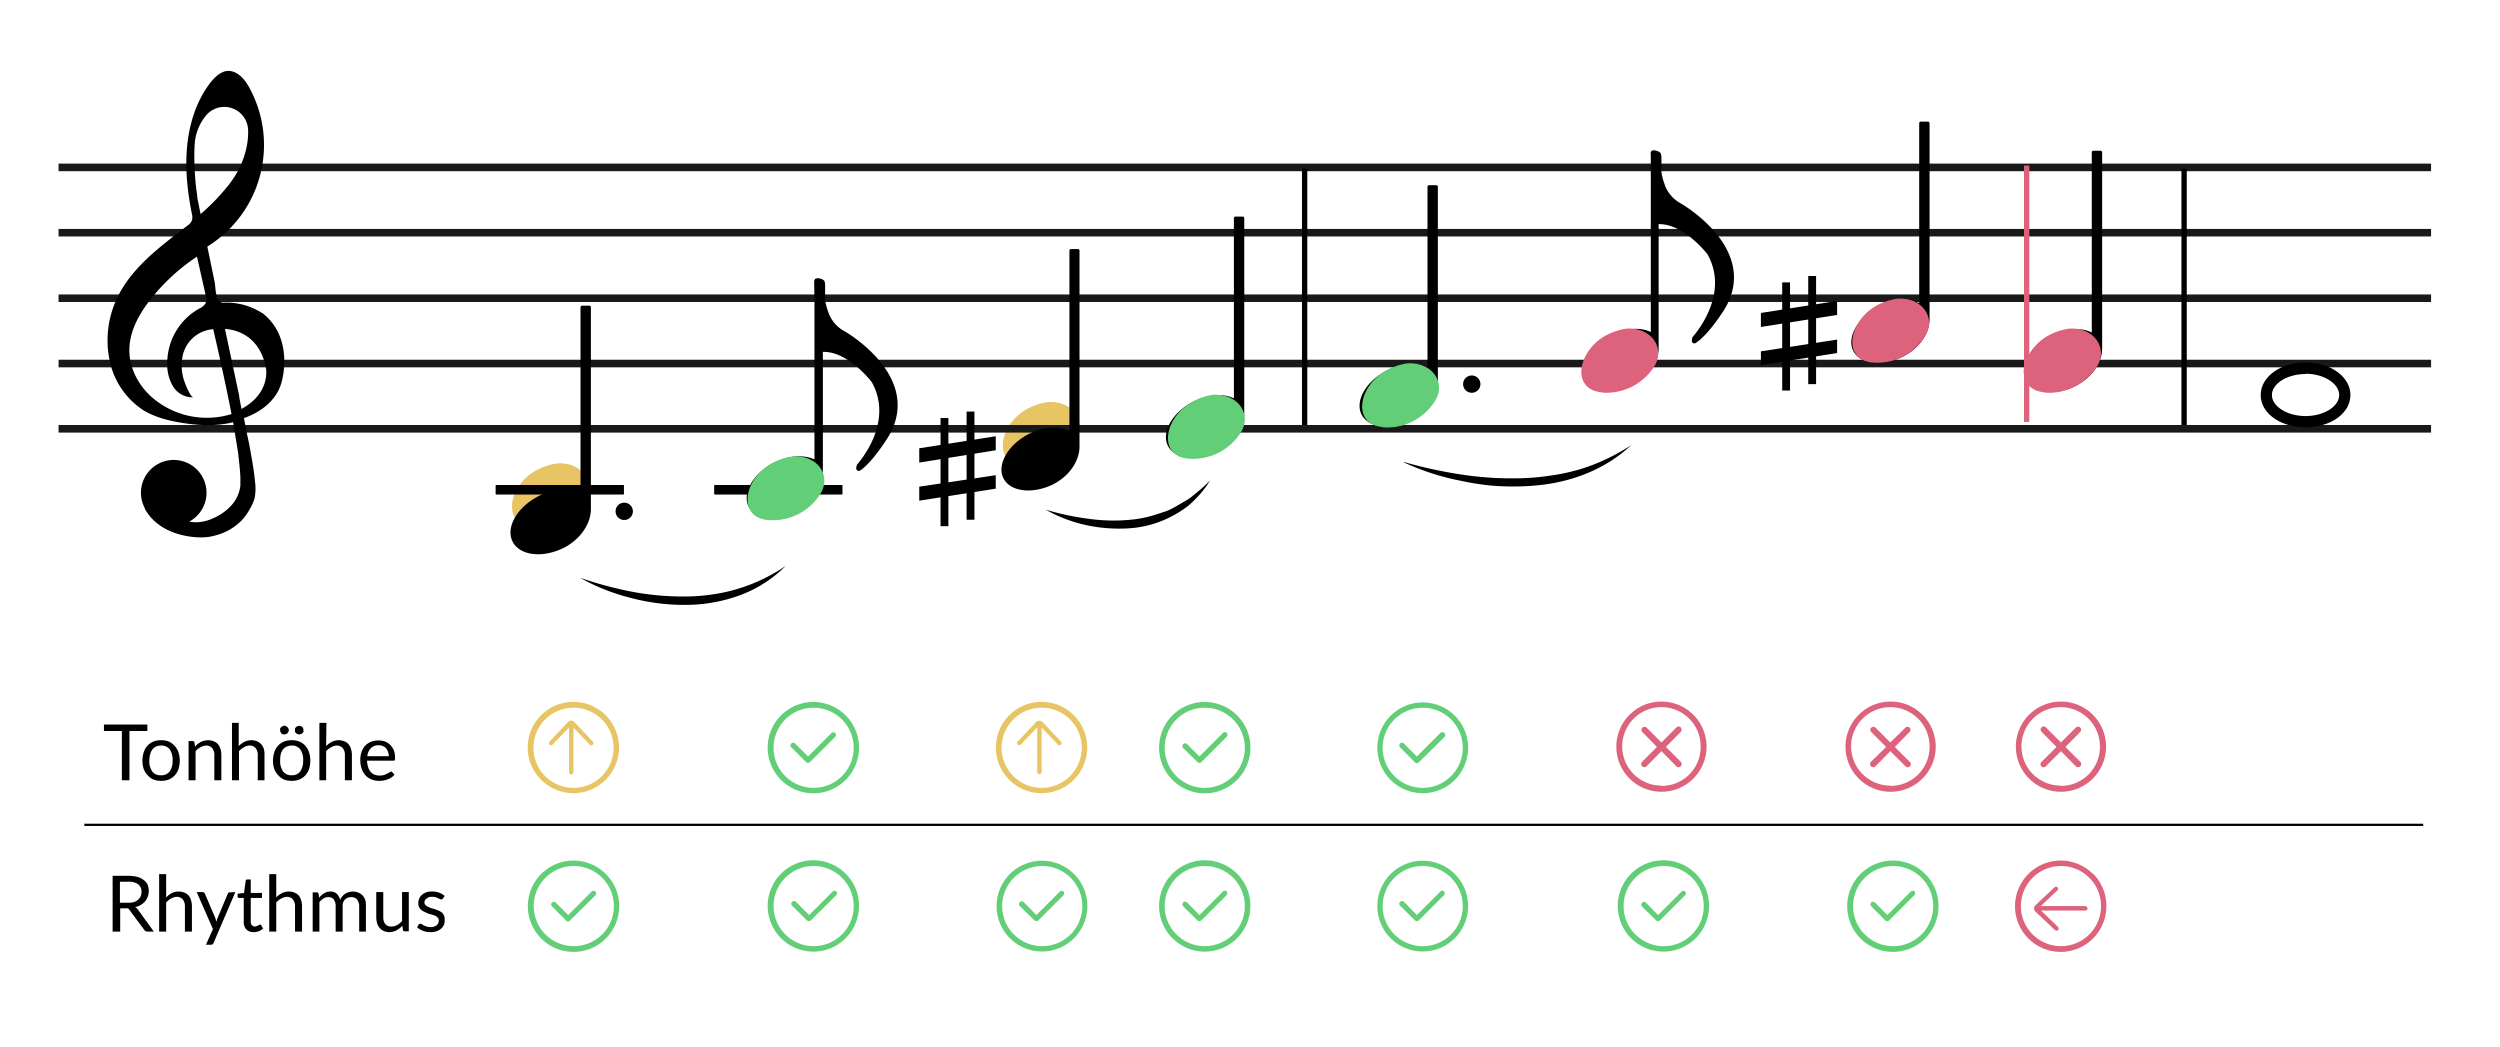 <svg xmlns="http://www.w3.org/2000/svg" viewBox="0 0 892.3 373.6"><path d="M190 188.2c-11-1-8.7-14.9 1.5-20.4a22.7 22.7 0 017.3-2.4c9.4-.6 14.2 7.6 9.5 14a20.1 20.1 0 01-18.4 8.8zm175.1-21.9c-10.9-1-8.6-14.9 1.6-20.4a22.4 22.4 0 017.3-2.4c9.4-.6 14.2 7.6 9.6 14a20.2 20.2 0 01-18.5 8.8z" fill="#e8c564"/><path fill="#191919" d="M20.9 58.4h846.8v2.7H20.9zm0 23.3h846.8v2.7H20.9zm0 23.4h846.8v2.7H20.9zm0 23.3h846.8v2.7H20.9zm0 23.3h846.8v2.7H20.9z"/><path d="M93.5 111.7a23.6 23.6 0 00-12.3-3.7c-2 0-2.3.3-3.3-1.1s-1-4.7-1.3-6.3L74 88a42.6 42.6 0 0015-56.7c-1.6-3-4.3-6.1-7.7-6-2.6.2-4.6 2.2-6.2 4.2-5 6.5-7.5 14.5-8.3 22.6s.1 16.3 1.7 24.3a4.4 4.4 0 010 2.3 4.3 4.3 0 01-1.7 1.9c-9.6 7.4-20 15-25.1 26A35 35 0 0039 128a27.8 27.8 0 0012 18.3c4.1 2.6 9 3.8 13.8 4.6 6.1 1 12.4 1.3 18.4-.2l1.8 11c.3 3 .7 5.9.8 8.8v2.8a12.6 12.6 0 01-2 5.5 13 13 0 01-1.6 2 19.5 19.5 0 01-6.4 4.3 15.3 15.3 0 01-5.3 1.3 13.6 13.6 0 01-2.8-.2h-.2a11.7 11.7 0 10-15.8-4.8h-.1l.5.9a4 4 0 00.2.3c6.2 9.7 19.6 9.2 19.6 9.2a17.6 17.6 0 005-.7 20 20 0 009.3-5.3 19.4 19.4 0 003-4.2 15.4 15.4 0 001.7-3.9 18.4 18.4 0 00.1-5.9c-.4-4.5-1.3-9-2.1-13.5l-.7-3.2-1.1-5.7v-.2s11.2-3.3 13.5-13.2c0 0 4.5-15.4-7-24.3zM73.3 41.5a8.5 8.5 0 0115.2 4.2s1.4 11-8.2 21.9a72.1 72.1 0 01-8.7 8.8L70.5 71l-.2-1.8c-1-6.6-1.2-16-.6-19.6a18.1 18.1 0 013.6-8.1zM54.7 142.2c-4.8-4-8.2-10-8.5-16.2-.4-7.2 3.4-14 7.9-19.6a70.8 70.8 0 0116.2-14.8l3.1 13.7a4.5 4.5 0 010 2.9 5 5 0 01-2.4 2 22.3 22.3 0 00-11.3 19.1 15.3 15.3 0 002 8.5 8.1 8.1 0 007.4 4c-1.2.1-3.2-5.3-3.5-6.3a17.1 17.1 0 01-.5-8 12 12 0 0111-10c2.2 9.4 4.6 20.4 6.5 30.1v.2a29.9 29.9 0 01-27.9-5.6zm31.5 3.8l-.8-4.2v-.4l-5.1-24c3.2.2 12.2 1.8 14.6 13.8 0 0 2 9-8.8 14.8zm427-9.4v-70a.6.6 0 00-.6-.5h-2.5a.6.6 0 00-.6.5V131c-3.7-1.8-9.3-1.5-14.6 1.3-7.4 3.8-11.4 10.9-8.9 15.7s10.6 5.7 18 1.9c6.2-3.3 9.2-8.7 9.2-13.3zm237.1-12.3v-70a.6.6 0 00-.6-.5h-2.5a.6.6 0 00-.6.5v64.4c-3.7-1.9-9.3-1.6-14.7 1.2-7.4 3.9-11.3 11-8.8 15.8s10.6 5.7 18 1.9c6.2-3.3 9.2-8.7 9.2-13.3zM688.7 114V44a.6.6 0 00-.6-.6h-2.5a.6.6 0 00-.6.5v64.3c-3.7-1.8-9.3-1.5-14.6 1.3-7.4 3.9-11.4 11-8.9 15.8s10.6 5.7 18 1.8c6.2-3.2 9.2-8.7 9.2-13.2zm-244.6 33.8v-70a.6.6 0 00-.6-.5H441a.6.6 0 00-.6.5v64.4c-3.7-1.9-9.3-1.5-14.6 1.2-7.5 3.9-11.4 11-8.9 15.8s10.6 5.7 18 1.9c6.2-3.3 9.2-8.7 9.2-13.3zm-58.8 11.6v-70a.6.6 0 00-.6-.5h-2.5a.6.6 0 00-.5.5v64.4c-3.7-1.9-9.4-1.5-14.7 1.2-7.4 3.9-11.3 11-8.8 15.8s10.6 5.7 18 1.9c6.1-3.3 9.1-8.7 9.1-13.3z"/><rect x="176.9" y="173.1" width="45.8" height="3.4" rx=".2"/><path d="M210.9 181.7v-72a.6.6 0 00-.6-.6h-2.6a.6.6 0 00-.5.6v66.2c-3.9-2-9.7-1.6-15.2 1.3-7.6 4-11.6 11.2-9 16.2s10.9 5.9 18.5 2c6.3-3.4 9.4-9 9.4-13.7zm612-29.2c-9 0-16-5-16-11.5s7-11.6 16-11.6 16 5.1 16 11.6-7 11.5-16 11.5zm0-19c-6.5 0-12 3.4-12 7.5s5.5 7.5 12 7.5 12-3.4 12-7.5-5.5-7.6-12-7.6zm-223-60.9a12.2 12.2 0 01-5.9-7.2 21.4 21.4 0 01-1-3.9v-5.1a5.5 5.5 0 00-.2-1.5c-.3-.9-2.2-1.4-3-1.2-.7.2-.7 1-.6 1.7v63.1c-3.7-1.8-9.3-1.5-14.6 1.3-7.4 3.8-11.4 10.9-8.8 15.7s8.9 6 16.3 2.1c5.9-3.3 9.9-8.7 9.9-13.2V80c9-.2 17.4 10.7 17.4 10.7 8.4 14.8-5.3 29.6-5.3 29.6-.9 2.8 1 2.2 1 2.2 4.8-3 10.4-12.1 10.4-12.1 13-21.6-15.6-37.8-15.6-37.8zm-298.5 45.6a12.1 12.1 0 01-5.9-7.2 20.4 20.4 0 01-1-3.9V102a5.6 5.6 0 00-.2-1.6c-.4-.8-2.2-1.3-3-1-.7.1-.7 1-.7 1.5l.1 6V164c-3.7-1.8-9.3-1.5-14.7 1.3-7.3 3.8-11.3 10.9-8.7 15.7s8.9 6 16.2 2.1c6.2-3.2 10.3-8.6 10.2-13.2v-44.3c9-.3 17.4 10.7 17.4 10.7 8.4 14.8-5.2 29.5-5.2 29.5-1 2.8 1 2.2 1 2.2 4.5-2.9 10.1-12 10.1-12 13-21.6-15.6-37.8-15.6-37.8z"/><circle cx="222.8" cy="182.5" r="3.1"/><circle cx="525.3" cy="137.1" r="3.1"/><path d="M335.7 149.2h2.8v38.6h-2.8zm9.3-2.3h2.8v38.6H345z"/><path d="M328.1 178.7v-5l27.3-4.1v4.8l-27.3 4.3zm0-13.7v-5l27.3-4.3v5l-27.3 4.4zm308-64.2h2.8v38.6h-2.8zm9.3-2.3h2.8v38.6h-2.8z"/><path d="M628.5 130.3v-4.9l27.2-4.2v4.8l-27.2 4.3zm0-13.6v-5l27.2-4.3v5l-27.2 4.3z"/><rect x="254.9" y="173.1" width="45.8" height="3.4" rx=".2"/><path d="M464.7 60.2h1.9v91.5h-1.9zm313.9 0h1.9v91.5h-1.9zM207 206.2a133.4 133.4 0 0018.6 5 97.5 97.5 0 0019 1.7 64.7 64.7 0 009.4-.7 58.2 58.2 0 009.2-2 61.5 61.5 0 0017.2-8.2 45 45 0 01-16.4 10.5 56.8 56.8 0 01-19.4 3.4 74.7 74.7 0 01-19.5-2.5 73.2 73.2 0 01-18.1-7.2zm166.2-24.3a95 95 0 0015.6 3.3 63 63 0 0015.7.2 41 41 0 007.6-1.6l3.7-1.2c1.2-.4 2.4-1 3.5-1.6l3.4-2c1.1-.6 2.2-1.3 3.2-2.2a60.6 60.6 0 006-5.3 35.5 35.5 0 01-5 6.4 40 40 0 01-3 2.8l-1.7 1.2a20 20 0 01-1.7 1.1 38.4 38.4 0 01-15.6 5.4 51.7 51.7 0 01-8.3.2 54 54 0 01-8.1-1 52 52 0 01-15.3-5.7zm127.9-17a161.6 161.6 0 0020.7 4.5 119 119 0 0020.9 1.3 82 82 0 0010.3-.9 72.3 72.3 0 0010.2-2.1 66.2 66.2 0 009.8-3.7 76.1 76.1 0 009.2-5.1 51.9 51.9 0 01-8.5 6.4 55 55 0 01-9.8 4.6 62.8 62.8 0 01-10.4 2.7 79.2 79.2 0 01-10.8 1 96.8 96.8 0 01-10.7-.3 95.1 95.1 0 01-10.6-1.7A87.4 87.4 0 01501 165z"/><path d="M274 185.6c-10.9-1-8.6-14.8 1.6-20.3a22.7 22.7 0 017.3-2.4c9.4-.6 14.2 7.5 9.5 14a20 20 0 01-18.4 8.7zm150-21.9c-10.8-1-8.6-14.8 1.7-20.3a22.6 22.6 0 017.2-2.5c9.5-.5 14.2 7.6 9.6 14a20.1 20.1 0 01-18.4 8.8zm69.4-11.3c-11-1-8.6-14.8 1.6-20.3a22.7 22.7 0 017.2-2.4c9.5-.6 14.3 7.6 9.6 14a20.1 20.1 0 01-18.4 8.8z" fill="#63ce78"/><path d="M571.6 140c-10.9-1-8.6-14.7 1.6-20.3a22.4 22.4 0 017.3-2.4c9.4-.6 14.2 7.6 9.6 14a20.2 20.2 0 01-18.5 8.8zm96.7-10.6c-10.9-1-8.6-14.8 1.6-20.4a22.6 22.6 0 017.3-2.4c9.4-.6 14.2 7.6 9.5 14a20.1 20.1 0 01-18.4 8.8zm61.3 10.6c-10.9-1-8.6-14.7 1.6-20.3a22.4 22.4 0 017.3-2.4c9.4-.6 14.2 7.6 9.6 14a20.2 20.2 0 01-18.5 8.8z" fill="#dd627c"/><path fill="#dd627c" d="M722.4 59.1h1.9v91.5h-1.9z"/><path d="M52.6 260.9h-6.4v17.6h-2.7v-17.6h-6.4v-2.3h15.5zm4.9 3.3a7 7 0 012.8.5 5.9 5.9 0 012 1.5 6.5 6.5 0 011.4 2.3 10 10 0 010 6 6.5 6.5 0 01-1.3 2.2 5.8 5.8 0 01-2.1 1.5 7.2 7.2 0 01-2.8.5 7.3 7.3 0 01-2.8-.5 5.9 5.9 0 01-2-1.5 6.5 6.5 0 01-1.4-2.2 9.8 9.8 0 010-6 6.4 6.4 0 011.3-2.3 5.9 5.9 0 012.1-1.5 7.1 7.1 0 012.8-.5zm0 12.5a3.6 3.6 0 003.1-1.4 6.5 6.5 0 001-3.8 6.5 6.5 0 00-1-4 3.6 3.6 0 00-3-1.4 4.3 4.3 0 00-2 .4 3.4 3.4 0 00-1.2 1 4.5 4.5 0 00-.8 1.7 9 9 0 00-.3 2.2 6.4 6.4 0 001 3.9 3.6 3.6 0 003.2 1.4zm12.1-10.2a9.4 9.4 0 011-1 7.5 7.5 0 011.1-.7 5.6 5.6 0 011.2-.4 6 6 0 011.4-.2 5.1 5.1 0 012 .4 4 4 0 011.5 1 4.8 4.8 0 01.9 1.8 7 7 0 01.3 2.1v9h-2.5v-9a3.8 3.8 0 00-.7-2.4 2.7 2.7 0 00-2.2-1 4.1 4.1 0 00-2 .6 6.6 6.6 0 00-1.8 1.4v10.4h-2.5v-14h1.5a.6.6 0 01.6.5zm15.6-.2a7.6 7.6 0 012-1.5 5.4 5.4 0 012.6-.6 5.2 5.2 0 012 .4 4.2 4.2 0 011.4 1 4.8 4.8 0 011 1.8 7.4 7.4 0 01.2 2.1v9H92v-9a3.8 3.8 0 00-.7-2.4 2.7 2.7 0 00-2.2-1 4.1 4.1 0 00-2 .6 6.7 6.7 0 00-1.8 1.4v10.4h-2.5V258h2.4zm18.9-2.1a7 7 0 012.8.5 5.8 5.8 0 012.1 1.5 6.5 6.5 0 011.3 2.3 10 10 0 010 6 6.5 6.5 0 01-1.3 2.2 5.8 5.8 0 01-2.1 1.5 7.2 7.2 0 01-2.8.5 7.3 7.3 0 01-2.8-.5 5.9 5.9 0 01-2-1.5 6.3 6.3 0 01-1.4-2.2 9.8 9.8 0 010-6 6.3 6.3 0 011.3-2.3 5.9 5.9 0 012.1-1.5 7.1 7.1 0 012.8-.5zm-1-3.6a1.4 1.4 0 01-.2.6 1.6 1.6 0 01-.3.5 2 2 0 01-.5.3 1.5 1.5 0 01-.6.1 1.4 1.4 0 01-.6 0 1.7 1.7 0 01-.5-.4 1.4 1.4 0 01-.3-.5 1.4 1.4 0 01-.1-.6 1.5 1.5 0 010-.6 1.4 1.4 0 01.4-.5 1.4 1.4 0 01.5-.3 1.4 1.4 0 01.6-.2 1.5 1.5 0 01.6.2 1.6 1.6 0 01.8.8 1.5 1.5 0 01.2.6zm1 16.1a3.6 3.6 0 003.1-1.4 6.5 6.5 0 001-3.8 6.5 6.5 0 00-1-4 3.6 3.6 0 00-3-1.4 4.3 4.3 0 00-1.9.4 3.4 3.4 0 00-1.3 1 4.5 4.5 0 00-.8 1.7 9 9 0 00-.2 2.2 6.4 6.4 0 001 3.9 3.6 3.6 0 003.1 1.4zm4.2-16a1.5 1.5 0 010 .5 1.6 1.6 0 01-.4.5 1.8 1.8 0 01-.5.3 1.6 1.6 0 01-1.2 0 1.6 1.6 0 01-.5-.3 1.8 1.8 0 01-.4-.5 1.5 1.5 0 010-.6 1.6 1.6 0 010-.6 1.8 1.8 0 01.4-.5 1.3 1.3 0 01.5-.3 1.4 1.4 0 011.2 0 1.4 1.4 0 01.5.3 1.6 1.6 0 01.3.5 1.6 1.6 0 01.1.6zm8.1 5.6a7.6 7.6 0 012-1.5 5.4 5.4 0 012.5-.6 5.1 5.1 0 012 .4 4 4 0 011.5 1 4.8 4.8 0 01.9 1.8 7.4 7.4 0 01.3 2.1v9h-2.5v-9a3.8 3.8 0 00-.7-2.4 2.7 2.7 0 00-2.2-1 4.1 4.1 0 00-2 .6 6.6 6.6 0 00-1.8 1.4v10.4H114V258h2.5zm24.4 10.2a4.6 4.6 0 01-1.1 1 6.6 6.6 0 01-1.4.7 8.7 8.7 0 01-1.5.4 9 9 0 01-1.5.1 7.1 7.1 0 01-2.7-.5 6 6 0 01-2.1-1.4 6.6 6.6 0 01-1.4-2.4 9.6 9.6 0 01-.5-3.2 8.2 8.2 0 01.4-2.7 6.6 6.6 0 011.3-2.3 6 6 0 012-1.4 6.7 6.7 0 012.8-.5 6.1 6.1 0 012.4.4 5.2 5.2 0 011.8 1.2 5.8 5.8 0 011.3 2 7.6 7.6 0 01.4 2.7 1.5 1.5 0 01-.1.7.5.5 0 01-.5.2H131a8.6 8.6 0 00.4 2.3 4.6 4.6 0 00.9 1.7 3.6 3.6 0 001.4 1 4.7 4.7 0 001.8.3 5.4 5.4 0 001.6-.2 8 8 0 001.1-.5 6.9 6.9 0 00.8-.4 1 1 0 01.6-.3.6.6 0 01.5.3zm-2-6.6a4.9 4.9 0 00-.3-1.5 3.4 3.4 0 00-.7-1.3 3 3 0 00-1.1-.8 3.8 3.8 0 00-1.5-.3 3.8 3.8 0 00-2.8 1 4.8 4.8 0 00-1.3 2.9zm-83.9 62.6h-2.4a1.2 1.2 0 01-1-.6l-5.2-7a1.5 1.5 0 00-.5-.6 1.8 1.8 0 00-.9-.1h-2v8.3h-2.7v-19.9h5.6a12.4 12.4 0 013.3.4 6.1 6.1 0 012.2 1.1 4.4 4.4 0 011.4 1.7 6 6 0 01.4 2.3 5.5 5.5 0 01-.4 2 5.1 5.1 0 01-1 1.7 5.6 5.6 0 01-1.5 1.2 7.5 7.5 0 01-2 .8 2.7 2.7 0 011 .8zm-9.2-10.3a6.8 6.8 0 002-.2 4.1 4.1 0 001.6-.9 3.3 3.3 0 00.9-1.2 4 4 0 00.3-1.6 3.2 3.2 0 00-1.2-2.7 5.7 5.7 0 00-3.5-.9h-3v7.5zm13.6-1.9a7.6 7.6 0 012-1.5 5.4 5.4 0 012.5-.6 5.1 5.1 0 012 .4 4 4 0 011.5 1 4.8 4.8 0 01.9 1.8 7 7 0 01.3 2.1v9H66v-9a3.8 3.8 0 00-.7-2.4 2.7 2.7 0 00-2.2-1 4.1 4.1 0 00-2 .6 6.6 6.6 0 00-1.8 1.4v10.4h-2.5V312h2.5zm24.7-1.9l-7.8 18.2a1.3 1.3 0 01-.3.4.9.9 0 01-.6.2h-1.8l2.5-5.6-5.8-13.2h2.1a.8.8 0 01.5.2.8.8 0 01.3.3l3.8 8.9a11.5 11.5 0 01.3 1.2l.4-1.2 3.7-8.8a.8.8 0 01.3-.4.7.7 0 01.5-.1zm6.5 14.3a3.4 3.4 0 01-2.6-1 3.7 3.7 0 01-.9-2.6v-8.6h-1.6a.6.6 0 01-.4-.1.5.5 0 01-.2-.4v-1l2.3-.3.6-4.4a.7.7 0 01.2-.3.6.6 0 01.4-.1h1.2v4.8h4v1.8h-4v8.4a1.8 1.8 0 00.4 1.3 1.5 1.5 0 001.2.5 2 2 0 00.6-.2 2.5 2.5 0 00.5-.2l.4-.2a.4.4 0 01.6.1l.7 1.2a4.7 4.7 0 01-1.6 1 5.4 5.4 0 01-1.8.3zm8.1-12.4a7.6 7.6 0 012-1.5 5.4 5.4 0 012.5-.6 5.1 5.1 0 012 .4 4 4 0 011.5 1 4.8 4.8 0 01.9 1.8 7 7 0 01.3 2.1v9h-2.5v-9a3.8 3.8 0 00-.7-2.4 2.7 2.7 0 00-2.2-1 4.1 4.1 0 00-2 .6 6.6 6.6 0 00-1.8 1.4v10.4h-2.5V312h2.5zm13 12.2v-14h1.5a.6.6 0 01.6.5l.2 1.4a7.2 7.2 0 011.7-1.5 4.2 4.2 0 012.3-.7 3.3 3.3 0 012.3.8 4.5 4.5 0 011.2 2.2 4.5 4.5 0 01.8-1.3 4.5 4.5 0 012.4-1.5 5.7 5.7 0 011.3-.2 5.1 5.1 0 012 .4 4 4 0 011.5 1 4.7 4.7 0 011 1.7 7.4 7.4 0 01.2 2.2v9h-2.4v-9a3.8 3.8 0 00-.8-2.5 2.6 2.6 0 00-2-.8 3.2 3.2 0 00-1.2.2 3 3 0 00-1 .6 3 3 0 00-.7 1 4.1 4.1 0 00-.2 1.5v9h-2.5v-9a4 4 0 00-.7-2.5 2.4 2.4 0 00-2-.8 3 3 0 00-1.7.5 5.8 5.8 0 00-1.4 1.3v10.5zm34.3-14.1v14h-1.5a.6.6 0 01-.6-.5l-.2-1.5a7.6 7.6 0 01-2 1.6 5.4 5.4 0 01-2.6.7 5.1 5.1 0 01-2-.4 4.1 4.1 0 01-1.5-1.1 4.5 4.5 0 01-.9-1.7 7.5 7.5 0 01-.3-2.1v-9h2.5v9a3.8 3.8 0 00.7 2.4 2.8 2.8 0 002.2.9 4.2 4.2 0 002-.5 6.6 6.6 0 001.8-1.5v-10.3zm12.1 2.4a.5.5 0 01-.5.2 1 1 0 01-.5-.1l-.6-.3a7.6 7.6 0 00-1-.4 4.6 4.6 0 00-1.2-.1 3.9 3.9 0 00-1.1.1 2.8 2.8 0 00-.8.5 1.9 1.9 0 00-.6.6 1.6 1.6 0 00-.2.8 1.3 1.3 0 00.3.9 2.8 2.8 0 00.9.6 7.4 7.4 0 001.1.5l1.4.4 1.3.5a5 5 0 011.2.7 3 3 0 011 2.5 4.6 4.6 0 01-.2 1.8 4 4 0 01-1 1.4 5 5 0 01-1.7 1 6.8 6.8 0 01-2.3.3 7 7 0 01-2.6-.5 6.6 6.6 0 01-2-1.2l.5-1a.9.9 0 01.3-.2.8.8 0 01.4-.1 1 1 0 01.5.2l.7.4a4.8 4.8 0 001 .4 4.4 4.4 0 001.4.2 4 4 0 001.3-.2 2.8 2.8 0 00.9-.5 2.1 2.1 0 00.5-.7 2.4 2.4 0 00.2-.9 1.4 1.4 0 00-.3-1 2.6 2.6 0 00-.9-.7 6.3 6.3 0 00-1.1-.4l-1.4-.4a11.9 11.9 0 01-1.3-.6 4.9 4.9 0 01-1.2-.7 3.2 3.2 0 01-.8-1 3.4 3.4 0 01-.3-1.5 3.8 3.8 0 011.3-2.9 4.9 4.9 0 011.5-.9 6 6 0 012.2-.3 6.7 6.7 0 012.4.4 5.8 5.8 0 012 1.2z"/><path d="M216.2 311.9a16.3 16.3 0 104.8 11.5 16.1 16.1 0 00-4.8-11.5zm-11.4 25.8a14.3 14.3 0 1114.3-14.3 14.3 14.3 0 01-14.3 14.3z" fill="#63ce78"/><path d="M212.5 318.2a1 1 0 00-1.3 0l-8.4 8.4-4.5-4.5a1 1 0 00-1.3 0 1 1 0 000 1.4l5 5a1 1 0 00.8.4 1 1 0 00.6-.3l9.1-9a1 1 0 000-1.4zm89.4-6.3a16.3 16.3 0 104.7 11.5 16.1 16.1 0 00-4.7-11.5zm-11.5 25.8a14.3 14.3 0 1114.3-14.3 14.3 14.3 0 01-14.3 14.3z" fill="#63ce78"/><path d="M298.5 318.2a1 1 0 00-1.3 0l-8.4 8.4-4.5-4.5a1 1 0 10-1.3 1.4l5 5a1 1 0 001.4 0l9.1-9a1 1 0 000-1.3zm84.8-6.3a16.2 16.2 0 104.8 11.5 16.1 16.1 0 00-4.8-11.5zM372 337.7a14.3 14.3 0 1114.3-14.3 14.3 14.3 0 01-14.3 14.3z" fill="#63ce78"/><path d="M379.6 318.2a1 1 0 00-1.3 0l-8.4 8.4-4.4-4.5a1 1 0 10-1.4 1.4l5.1 5a1 1 0 001.4 0l9-9a1 1 0 000-1.3zm62-6.3a16.3 16.3 0 104.7 11.5 16.1 16.1 0 00-4.7-11.5zM430 337.7a14.3 14.3 0 1114.3-14.3 14.3 14.3 0 01-14.3 14.3z" fill="#63ce78"/><path d="M437.9 318.2a1 1 0 00-1.4 0l-8.4 8.4-4.4-4.5a1 1 0 00-1.4 0 1 1 0 000 1.4l5.1 5a1 1 0 001.4 0l9-9a1 1 0 000-1.3zm81.3-6.3a16.2 16.2 0 104.8 11.5 16.1 16.1 0 00-4.8-11.5zm-11.5 25.8a14.3 14.3 0 1114.4-14.3 14.3 14.3 0 01-14.4 14.3z" fill="#63ce78"/><path d="M515.5 318.2a1 1 0 00-1.4 0l-8.4 8.4-4.4-4.5a1 1 0 10-1.3 1.4l5 5a1 1 0 001.4 0l9-9a1 1 0 000-1.3zm3.7-62.8a16.2 16.2 0 104.8 11.5 16.1 16.1 0 00-4.8-11.5zm-11.5 25.8a14.3 14.3 0 1114.4-14.3 14.3 14.3 0 01-14.4 14.3z" fill="#63ce78"/><path d="M515.5 261.6a1 1 0 00-1.4 0l-8.4 8.4-4.4-4.4a1 1 0 10-1.3 1.4l5 5.1a1 1 0 001.4 0l9.1-9a1 1 0 000-1.5zm-73.9-6.2a16.3 16.3 0 104.7 11.4 16.1 16.1 0 00-4.7-11.4zM430 281.2a14.3 14.3 0 1114.3-14.3 14.3 14.3 0 01-14.3 14.3z" fill="#63ce78"/><path d="M437.9 261.6a1 1 0 00-1.4 0l-8.4 8.4-4.4-4.4a1 1 0 00-1.4 0 1 1 0 000 1.4l5.1 5a1 1 0 001.4 0l9-9a1 1 0 000-1.4zm-136-6.2a16.3 16.3 0 104.7 11.4 16.1 16.1 0 00-4.7-11.4zm-11.5 25.8a14.3 14.3 0 1114.3-14.3 14.3 14.3 0 01-14.3 14.3z" fill="#63ce78"/><path d="M298.1 261.6a1 1 0 00-1.3 0l-8.4 8.4-4.4-4.4a1 1 0 10-1.3 1.4l5 5a1 1 0 001.4 0l9-9a1 1 0 000-1.4zm307.2 50.3a16.3 16.3 0 104.7 11.5 16.1 16.1 0 00-4.7-11.5zm-11.5 25.8a14.3 14.3 0 1114.3-14.3 14.3 14.3 0 01-14.3 14.3z" fill="#63ce78"/><path d="M601.5 318.2a1 1 0 00-1.3 0l-8.4 8.4-4.4-4.5a1 1 0 00-1.4 1.4l5.1 5a1 1 0 001.4 0l9-9a1 1 0 000-1.3zm85.6-6.3a16.3 16.3 0 104.8 11.5 16.1 16.1 0 00-4.8-11.5zm-11.5 25.8a14.3 14.3 0 1114.4-14.3 14.3 14.3 0 01-14.4 14.3z" fill="#63ce78"/><path d="M683.4 318.2a1 1 0 00-1.4 0l-8.4 8.4-4.4-4.5a1 1 0 00-1.3 0 1 1 0 000 1.4l5 5a1 1 0 001.4 0l9-9a1 1 0 000-1.3z" fill="#63ce78"/><path d="M600 259.7a1.1 1.1 0 00-1.7 0L593 265l-5.3-5.3a1.1 1.1 0 00-1.6 1.5l5.3 5.4-5.3 5.3a1.1 1.1 0 101.6 1.6l5.3-5.4 5.3 5.4a1.1 1.1 0 101.6-1.6l-5.3-5.3 5.3-5.4a1.1 1.1 0 000-1.5z" fill="#dd627c"/><path d="M593 250.4a16.1 16.1 0 1016.1 16.2 16.1 16.1 0 00-16.1-16.2zm0 30a14 14 0 1114-13.9 13.9 13.9 0 01-14 14zm88.6-20.7a1.1 1.1 0 00-1.5 0l-5.4 5.3-5.3-5.3a1.1 1.1 0 00-1.6 1.5l5.4 5.4-5.4 5.3a1.1 1.1 0 101.6 1.6l5.3-5.4 5.4 5.4a1.1 1.1 0 101.5-1.6l-5.3-5.3 5.3-5.4a1.1 1.1 0 000-1.5z" fill="#dd627c"/><path d="M674.7 250.4a16.1 16.1 0 1016.2 16.2 16.1 16.1 0 00-16.2-16.2zm0 30a14 14 0 1114-13.9 13.9 13.9 0 01-14 14zm67.8-20.7a1.1 1.1 0 00-1.6 0l-5.3 5.3-5.3-5.3a1.1 1.1 0 10-1.6 1.5l5.3 5.4-5.3 5.3a1.1 1.1 0 101.5 1.6l5.4-5.4 5.3 5.4a1.1 1.1 0 101.6-1.6l-5.3-5.3 5.3-5.4a1.1 1.1 0 000-1.5z" fill="#dd627c"/><path d="M735.6 250.4a16.1 16.1 0 1016.1 16.2 16.1 16.1 0 00-16.1-16.2zm0 30a14 14 0 1113.9-13.9 13.9 13.9 0 01-14 14zm8.8 43h-16l6.1-5.8a.8.8 0 00-1-1.1l-7 6.6a1.6 1.6 0 00-.5 1.1 1.6 1.6 0 00.5 1.2l7 6.6a.8.8 0 001 0 .8.8 0 000-1.2l-6-5.8h15.8a.8.8 0 00.8-.8.8.8 0 00-.8-.7z" fill="#dd627c"/><path d="M747 311.9a16.3 16.3 0 104.8 11.5 16.1 16.1 0 00-4.7-11.5zm-11.4 25.8a14.3 14.3 0 1114.3-14.3 14.3 14.3 0 01-14.3 14.3z" fill="#dd627c"/><path d="M371.8 275.6v-15.9l5.8 6.1a.8.8 0 001.1 0 .8.8 0 000-1.1l-6.6-7a1.6 1.6 0 00-2.3 0l-6.6 7a.8.8 0 00-.2.5.8.8 0 001.4.5l5.8-6.1v16a.8.8 0 00.8.7.8.8 0 00.8-.8z" fill="#e8c564"/><path d="M383.3 278.3a16.3 16.3 0 10-11.4 4.8 16.1 16.1 0 0011.4-4.8zm-25.8-11.5a14.3 14.3 0 1114.4 14.4 14.3 14.3 0 01-14.4-14.3zm-152.8 8.8v-15.9l5.8 6.1a.8.8 0 001.1 0 .8.8 0 000-1.1l-6.6-7a1.6 1.6 0 00-1.1-.5 1.6 1.6 0 00-1.2.5l-6.6 7a.8.8 0 00-.2.5.8.8 0 00.3.6.8.8 0 001 0l5.9-6.1v15.9a.8.8 0 00.8.8.8.8 0 00.8-.8z" fill="#e8c564"/><path d="M216.2 278.3a16.3 16.3 0 10-11.4 4.8 16.1 16.1 0 0011.4-4.8zm-25.8-11.5a14.3 14.3 0 1114.3 14.4 14.3 14.3 0 01-14.3-14.3z" fill="#e8c564"/><path fill="none" stroke="#000" stroke-miterlimit="10" stroke-width=".8" d="M30.1 294.4h834.8"/></svg>
